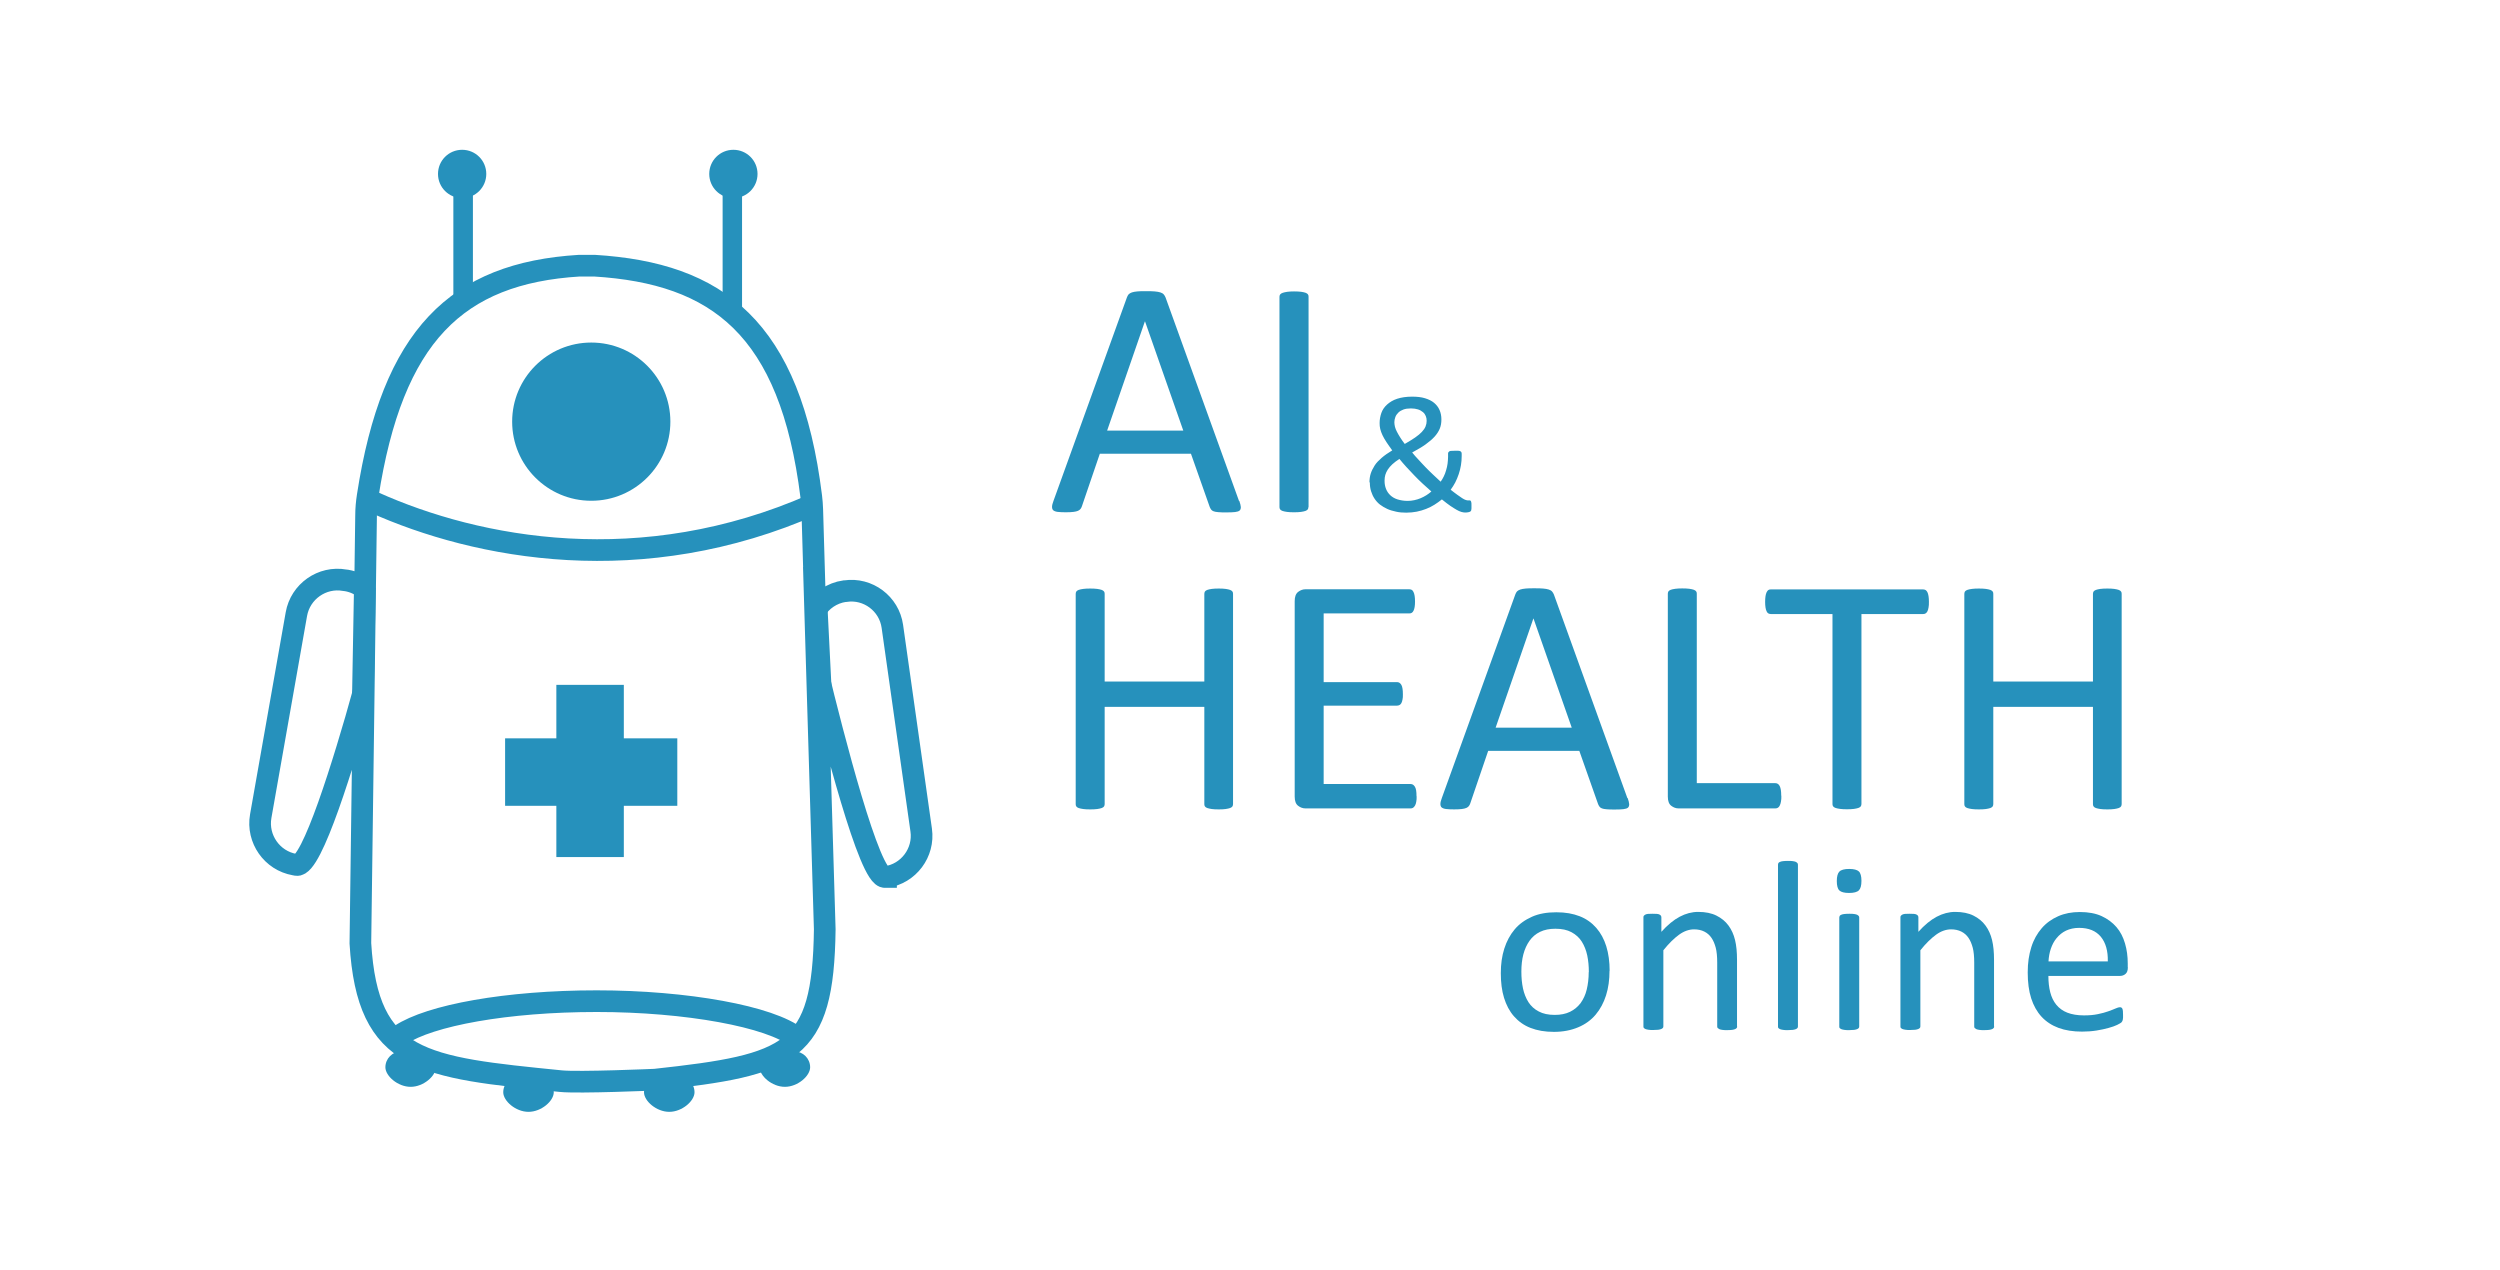 <?xml version="1.0" encoding="UTF-8"?>
<svg id="Logobot_2691bc_transparent" data-name="Logobot #2691bc transparent" xmlns="http://www.w3.org/2000/svg" viewBox="0 0 201.94 102.57">
  <defs>
    <style>
      .cls-1 {
        fill: #2691bc;
      }

      .cls-2 {
        fill: none;
        stroke: #2691bc;
        stroke-miterlimit: 100;
        stroke-width: 1.75px;
      }

      .cls-3 {
        fill: #2691bc;
      }
    </style>
  </defs>
  <g id="Text">
    <g>
      <path class="cls-3" d="M130.01,78.42c0,.72-.09,1.38-.28,1.98s-.47,1.12-.84,1.56-.84.78-1.41,1.02-1.22.37-1.96.37-1.35-.11-1.89-.32-.98-.53-1.34-.94-.62-.91-.8-1.49-.26-1.25-.26-1.99.09-1.38.28-1.98.47-1.12.84-1.56.84-.77,1.4-1.02,1.21-.36,1.96-.36,1.35.11,1.89.32.98.53,1.34.94.63.91.81,1.49.27,1.25.27,1.98ZM128.34,78.52c0-.48-.04-.92-.13-1.35-.09-.42-.24-.79-.44-1.11s-.48-.57-.83-.76-.78-.28-1.3-.28c-.48,0-.89.08-1.24.25-.35.17-.63.41-.85.72-.22.31-.39.68-.5,1.1s-.16.89-.16,1.39.04.93.13,1.36c.09.42.24.79.44,1.11.21.32.48.57.83.75.35.19.78.28,1.3.28.47,0,.88-.08,1.23-.25s.63-.41.86-.71c.22-.31.39-.67.49-1.09s.16-.89.16-1.4Z"/>
      <path class="cls-3" d="M140.32,82.91c0,.05-.01.1-.04.13s-.07.07-.13.09-.14.05-.24.06-.23.02-.39.02-.3,0-.4-.02-.19-.03-.24-.06-.1-.06-.13-.09-.04-.08-.04-.13v-5.15c0-.5-.04-.91-.12-1.21s-.19-.57-.34-.79-.34-.39-.58-.51-.51-.18-.83-.18c-.4,0-.81.14-1.21.43s-.83.71-1.27,1.26v6.14c0,.05-.01.1-.04.13s-.07.07-.13.09-.14.05-.24.06-.24.02-.4.02-.29,0-.39-.02-.19-.03-.25-.06-.1-.06-.13-.09-.03-.08-.03-.13v-8.79c0-.05,0-.1.03-.13s.06-.07.12-.1.13-.05.22-.06.21-.01.36-.01.26,0,.36.01.17.03.22.06.09.06.11.1.03.08.03.13v1.16c.49-.55.99-.96,1.48-1.22s.99-.39,1.49-.39c.59,0,1.08.1,1.48.3s.72.46.97.8.42.72.53,1.17.16.98.16,1.61v5.36Z"/>
      <path class="cls-3" d="M145.23,82.91c0,.05-.01.1-.04.13s-.07.07-.13.09-.14.05-.24.06-.24.02-.4.02-.29,0-.39-.02-.19-.03-.25-.06-.1-.06-.13-.09-.03-.08-.03-.13v-13.05c0-.05.01-.1.03-.14s.06-.07.13-.1.15-.05.25-.06.23-.02.39-.02.3,0,.4.02.19.03.24.06.1.06.13.1.04.08.04.14v13.05Z"/>
      <path class="cls-3" d="M150.36,71.15c0,.38-.07.63-.21.77s-.41.21-.79.21-.64-.07-.78-.2-.21-.39-.21-.76.07-.63.21-.77.41-.21.79-.21.64.07.78.2.21.39.21.76ZM150.18,82.91c0,.05-.01.1-.04.13s-.07.07-.13.09-.14.05-.24.06-.24.02-.4.02-.29,0-.39-.02-.19-.03-.25-.06-.1-.06-.13-.09-.03-.08-.03-.13v-8.79s.01-.09.03-.13.06-.07.13-.1.15-.05.25-.06.23-.02.39-.02.3,0,.4.02.19.03.24.06.1.06.13.1.04.08.04.13v8.79Z"/>
      <path class="cls-3" d="M161.08,82.91c0,.05-.01.1-.04.13s-.07.07-.13.09-.14.05-.24.06-.23.02-.39.02-.3,0-.4-.02-.19-.03-.24-.06-.1-.06-.13-.09-.04-.08-.04-.13v-5.15c0-.5-.04-.91-.12-1.21s-.19-.57-.34-.79-.34-.39-.58-.51-.51-.18-.83-.18c-.4,0-.81.14-1.21.43s-.83.71-1.27,1.26v6.14c0,.05-.01.1-.04.13s-.07.07-.13.09-.14.05-.24.06-.24.02-.4.02-.29,0-.39-.02-.19-.03-.25-.06-.1-.06-.13-.09-.03-.08-.03-.13v-8.79c0-.05,0-.1.03-.13s.06-.07.12-.1.13-.05.22-.06.21-.01.36-.01.26,0,.36.01.17.03.22.06.09.06.11.1.03.08.03.13v1.16c.49-.55.99-.96,1.48-1.22s.99-.39,1.49-.39c.59,0,1.08.1,1.48.3s.72.46.97.8.42.72.53,1.17.16.98.16,1.61v5.36Z"/>
      <path class="cls-3" d="M171.88,78.13c0,.25-.06.43-.19.54s-.27.16-.44.16h-5.79c0,.49.05.93.15,1.32s.26.73.49,1.01.53.5.89.64.81.22,1.34.22c.42,0,.79-.03,1.12-.1s.61-.14.85-.23.44-.16.59-.23.27-.1.35-.1c.05,0,.09.01.12.03.04.02.06.06.08.1s.03.11.04.19.01.18.01.3c0,.08,0,.16,0,.22s-.01.12-.02.17-.03.09-.05.13-.05.08-.09.11-.14.09-.32.18-.4.16-.68.24-.6.15-.97.21-.76.09-1.18.09c-.72,0-1.36-.1-1.9-.3s-1-.5-1.37-.9-.65-.9-.84-1.49-.28-1.3-.28-2.09.1-1.43.29-2.04.48-1.11.84-1.53.81-.74,1.33-.97,1.1-.34,1.75-.34c.69,0,1.28.11,1.76.33s.88.52,1.2.89.54.81.69,1.32.22,1.04.22,1.62v.29ZM170.26,77.66c.02-.85-.17-1.51-.56-1.99-.4-.48-.98-.72-1.76-.72-.4,0-.75.08-1.05.22s-.55.35-.76.6-.36.54-.47.86-.17.67-.19,1.03h4.79Z"/>
    </g>
    <g>
      <path class="cls-3" d="M100.11,40.47c.07.2.11.36.12.49,0,.12-.03.22-.1.28-.07.06-.19.1-.36.12-.17.02-.39.03-.68.03s-.51,0-.68-.02c-.17-.01-.3-.04-.38-.07-.09-.03-.15-.08-.19-.13s-.08-.12-.12-.21l-1.52-4.31h-7.36l-1.45,4.25c-.03.08-.06.15-.11.21-.05.06-.11.11-.2.15-.09.04-.21.07-.37.09-.16.02-.37.03-.62.03s-.48-.01-.65-.03c-.17-.02-.29-.07-.36-.13-.07-.06-.1-.16-.1-.28,0-.12.04-.28.12-.49l5.93-16.43c.04-.1.08-.18.14-.25.06-.06.15-.11.26-.15.11-.04.26-.06.44-.08s.4-.02.68-.02c.29,0,.53,0,.72.02s.35.04.46.08c.12.04.21.09.27.16.06.07.11.15.15.25l5.93,16.43ZM92.49,25.96h-.01l-3.05,8.82h6.15l-3.09-8.82Z"/>
      <path class="cls-3" d="M105.69,40.95c0,.07-.02.14-.05.19-.04.05-.1.1-.19.13-.09.03-.21.06-.36.08-.15.02-.34.03-.57.03s-.41-.01-.56-.03c-.16-.02-.28-.05-.37-.08-.09-.03-.16-.08-.19-.13-.04-.05-.05-.12-.05-.19v-16.98c0-.07.02-.14.06-.19s.11-.1.21-.13c.1-.03.22-.06.37-.08.15-.02.33-.03.54-.03.23,0,.42.01.57.03.15.02.27.05.36.08.09.03.15.08.19.13.04.05.05.12.05.19v16.98Z"/>
      <path class="cls-3" d="M110.62,38.97c0-.25.03-.49.1-.71s.18-.44.32-.66.34-.42.57-.62.52-.4.85-.6c-.18-.25-.34-.47-.47-.67s-.24-.39-.32-.56-.14-.34-.18-.5-.05-.32-.05-.48c0-.28.05-.55.14-.81s.25-.49.46-.68.48-.36.82-.47.74-.17,1.21-.17c.4,0,.75.04,1.04.13s.54.21.73.37.34.35.44.58.15.48.15.76-.04.52-.13.74-.23.44-.42.65-.44.42-.73.63-.66.42-1.08.65c.15.19.32.38.51.58s.37.41.57.61.4.41.61.6.41.39.61.57c.09-.12.17-.26.25-.42s.14-.32.19-.5.1-.35.12-.54.04-.37.04-.55v-.25s0-.08.02-.11.04-.05.08-.08.09-.04.16-.04.16-.01.28-.01c.1,0,.19,0,.26,0s.13.01.17.03.08.04.1.08.03.08.03.14v.17c0,.26-.02.51-.06.75s-.1.49-.18.72-.17.46-.28.67-.24.41-.37.59c.21.16.38.3.54.41s.28.2.39.27.2.12.27.14.13.04.17.04.09,0,.13,0,.07,0,.1.02.04.05.06.11.02.14.02.25,0,.21,0,.27-.01.12-.02.15-.03.06-.06.09-.08.04-.15.06-.17.03-.29.03c-.09,0-.19-.02-.3-.05s-.24-.09-.38-.17-.32-.19-.51-.32-.42-.31-.68-.52c-.19.15-.39.3-.6.43s-.44.25-.68.34-.49.17-.75.22-.55.08-.85.08c-.29,0-.56-.02-.82-.08s-.5-.12-.71-.22-.41-.21-.59-.35-.32-.3-.44-.48-.21-.38-.28-.6-.1-.46-.1-.72ZM111.84,38.85c0,.24.04.45.12.65s.2.37.35.51.35.26.58.33.5.12.81.12c.19,0,.37-.02.55-.06s.35-.09.51-.16.32-.15.46-.24.28-.19.4-.3c-.24-.21-.47-.42-.71-.64s-.46-.44-.68-.67-.43-.45-.63-.67-.39-.44-.56-.65c-.23.15-.42.29-.57.43s-.28.29-.37.43-.16.29-.2.43-.06.3-.06.46ZM112.63,34.1c0,.12.02.25.05.38s.09.26.16.4.16.29.26.45.22.34.37.53c.33-.19.61-.36.84-.52s.41-.31.54-.45.24-.29.3-.44.09-.3.09-.46c0-.13-.02-.26-.07-.38s-.12-.23-.23-.32-.24-.17-.4-.22-.35-.08-.57-.08c-.24,0-.45.03-.61.09s-.3.14-.41.25-.19.22-.24.36-.08.28-.08.42Z"/>
      <path class="cls-3" d="M99.6,64.95c0,.07-.02.14-.05.19-.04.05-.1.1-.19.13-.09.03-.21.06-.36.08-.15.02-.33.03-.55.03-.24,0-.43-.01-.57-.03-.15-.02-.26-.05-.36-.08-.09-.03-.16-.08-.19-.13-.04-.05-.05-.12-.05-.19v-7.85h-8.05v7.85c0,.07-.02.14-.05.19-.04.05-.1.1-.19.13-.09.03-.21.06-.36.08-.15.02-.34.03-.57.03s-.41-.01-.56-.03c-.16-.02-.28-.05-.37-.08-.09-.03-.16-.08-.19-.13-.04-.05-.05-.12-.05-.19v-16.98c0-.07.02-.14.05-.19.04-.05.1-.1.19-.13.09-.03.21-.06.37-.08.15-.02.34-.03.56-.03s.42.01.57.03c.15.02.27.05.36.08.09.03.15.08.19.13.04.05.05.12.05.19v7.08h8.05v-7.08c0-.07.02-.14.05-.19.04-.05.1-.1.19-.13.09-.03.21-.06.36-.08.15-.02.34-.03.57-.03.22,0,.4.01.55.03.15.02.27.05.36.08.09.03.15.08.19.13.04.05.05.12.05.19v16.98Z"/>
      <path class="cls-3" d="M114.43,64.33c0,.16,0,.31-.03.43-.02.12-.05.23-.1.31-.05.08-.1.14-.16.18-.06.04-.13.05-.2.05h-8.49c-.21,0-.41-.07-.59-.21-.19-.14-.28-.39-.28-.75v-15.78c0-.36.09-.6.28-.75.19-.14.38-.21.59-.21h8.39c.07,0,.14.02.2.05.06.04.11.1.14.18.04.08.07.18.09.31.02.12.03.28.03.46,0,.16-.01.31-.03.43-.02.12-.05.22-.09.3-.04.08-.08.13-.14.17-.06.04-.13.05-.2.05h-6.92v5.55h5.93c.07,0,.14.02.2.06.06.04.11.1.15.17.04.07.07.17.09.3.02.13.03.28.03.45s0,.31-.03.42c-.02.12-.05.21-.09.29-.04.07-.09.13-.15.16-.06.03-.13.05-.2.05h-5.93v6.33h7.01c.07,0,.14.02.2.05.06.04.11.09.16.17.05.08.08.18.1.3.02.12.03.28.03.46Z"/>
      <path class="cls-3" d="M131.48,64.47c.07.2.11.36.12.49,0,.12-.03.22-.1.28-.07.06-.19.1-.36.12-.17.02-.39.03-.68.03s-.51,0-.68-.02c-.17-.01-.3-.04-.38-.07-.09-.03-.15-.08-.19-.13s-.08-.12-.12-.21l-1.52-4.31h-7.36l-1.45,4.25c-.03.08-.06.15-.11.21-.05.06-.11.11-.2.15-.09.04-.21.07-.37.09-.16.02-.37.03-.62.03s-.48-.01-.65-.03c-.17-.02-.29-.07-.36-.13-.07-.06-.1-.16-.1-.28,0-.12.04-.28.12-.49l5.93-16.43c.04-.1.08-.18.14-.25.06-.06.15-.11.26-.15.11-.04.26-.06.44-.08s.4-.02.68-.02c.29,0,.53,0,.72.02s.35.04.46.08c.12.04.21.09.27.16.06.07.11.15.15.25l5.93,16.43ZM123.87,49.96h-.01l-3.05,8.82h6.15l-3.09-8.82Z"/>
      <path class="cls-3" d="M143.89,64.28c0,.18,0,.33-.03.46-.02.12-.05.23-.09.31-.04.09-.09.15-.15.19-.06.04-.13.06-.21.06h-7.82c-.21,0-.41-.07-.59-.21-.19-.14-.28-.39-.28-.75v-16.38c0-.07.02-.14.05-.19.04-.05.1-.1.19-.13.09-.03.21-.06.37-.08.15-.02.34-.03.56-.03s.42.01.57.03c.15.02.27.05.36.08.09.03.15.08.19.13.04.05.05.12.05.19v15.3h6.34c.08,0,.15.02.21.06.06.04.11.1.15.18.04.08.07.18.09.31.02.13.03.28.03.46Z"/>
      <path class="cls-3" d="M155.81,48.62c0,.17,0,.32-.03.45-.02.13-.05.23-.09.31-.04.08-.09.13-.15.17-.06.04-.13.05-.2.05h-4.98v15.34c0,.07-.02.14-.05.19-.04.05-.1.1-.19.13-.09.03-.21.06-.36.08-.15.02-.34.03-.57.03s-.41-.01-.56-.03c-.16-.02-.28-.05-.37-.08-.09-.03-.16-.08-.19-.13-.04-.05-.05-.12-.05-.19v-15.34h-4.98c-.07,0-.14-.02-.2-.05-.06-.04-.11-.09-.14-.17-.04-.08-.07-.18-.09-.31-.02-.13-.03-.28-.03-.45s.01-.33.03-.46c.02-.13.05-.24.09-.32.04-.08.08-.14.14-.18.06-.04.12-.05.2-.05h12.3c.07,0,.14.02.2.05.06.04.11.1.15.18s.07.19.09.32c.02.13.03.29.03.46Z"/>
      <path class="cls-3" d="M171.38,64.95c0,.07-.02.14-.05.19-.04.05-.1.1-.19.13-.09.03-.21.06-.36.08-.15.02-.33.03-.55.03-.24,0-.43-.01-.57-.03-.15-.02-.26-.05-.36-.08-.09-.03-.16-.08-.19-.13-.04-.05-.05-.12-.05-.19v-7.85h-8.05v7.85c0,.07-.02.14-.05.19-.04.05-.1.1-.19.13-.09.03-.21.06-.36.08-.15.02-.34.03-.57.03s-.41-.01-.56-.03c-.16-.02-.28-.05-.37-.08-.09-.03-.16-.08-.19-.13-.04-.05-.05-.12-.05-.19v-16.98c0-.07.02-.14.05-.19.04-.05.1-.1.19-.13.09-.03.21-.06.37-.08.15-.02.34-.03.56-.03s.42.01.57.03c.15.02.27.05.36.08.09.03.15.08.19.13.04.05.05.12.05.19v7.08h8.05v-7.08c0-.07.02-.14.05-.19.04-.05.1-.1.19-.13.09-.03.21-.06.36-.08.15-.02.34-.03.57-.03.22,0,.4.01.55.03.15.02.27.05.36.08.09.03.15.08.19.13.04.05.05.12.05.19v16.98Z"/>
    </g>
  </g>
  <g>
    <path class="cls-2" d="M71.57,70.84h-.06c-1.26.19-4.23-11.42-5.52-16.72l.63,20.95c-.13,10.03-2.69,10.94-13.71,12.14,0,0-6.17.27-7.62.12-11.13-1.12-15.6-1.49-16.18-11.13l.27-20.33c-1.6,5.72-4.2,14.21-5.42,14l-.16-.03c-1.83-.32-3.06-2.08-2.74-3.91l2.88-16.32c.32-1.83,2.08-3.07,3.91-2.74l.16.02c.56.1,1.06.33,1.48.67l.08-5.93c0-.52.05-1.06.13-1.57,2-12.95,7.18-17.99,17.1-18.6h1.21c9.94.61,15.83,5.01,17.52,18.65.04.34.07.69.08,1.03l.24,8.18c.5-.82,1.35-1.42,2.38-1.57h.06c1.82-.27,3.53,1.01,3.79,2.84l2.33,16.46c.26,1.82-1.02,3.53-2.84,3.79Z"/>
    <g id="Medical_cross" data-name="Medical cross">
      <polygon class="cls-1" points="54.71 59.64 50.39 59.64 50.39 55.32 44.94 55.32 44.94 59.64 40.8 59.64 40.8 65.09 44.94 65.09 44.94 69.23 50.39 69.23 50.39 65.09 54.71 65.09 54.71 59.64"/>
    </g>
    <g id="Chin_line" data-name="Chin line">
      <path class="cls-2" d="M30.21,40.58c8.35,3.75,21.63,6.3,35.54.15"/>
    </g>
    <g id="Eye">
      <circle class="cls-3" cx="47.76" cy="34.06" r="6.39"/>
    </g>
    <g id="Antennas">
      <g id="Antenna_2" data-name="Antenna 2">
        <polygon class="cls-1" points="58.77 24.32 58.77 15.98 59.54 15.98 59.54 25.17 58.77 24.32"/>
        <polygon class="cls-1" points="59.94 15.58 58.37 15.58 58.37 24.48 59.94 26.21 59.94 15.58 59.94 15.58"/>
      </g>
      <g id="Circle_2" data-name="Circle 2">
        <path class="cls-1" d="M59.24,15.54c-.83,0-1.5-.67-1.5-1.5s.67-1.5,1.5-1.5,1.5.67,1.5,1.5-.67,1.5-1.5,1.5Z"/>
        <path class="cls-1" d="M59.24,13c.58,0,1.05.47,1.05,1.05s-.47,1.05-1.05,1.05-1.05-.47-1.05-1.05.47-1.05,1.05-1.05M59.24,12.1c-1.08,0-1.95.87-1.95,1.95s.87,1.95,1.95,1.95,1.95-.87,1.95-1.95-.87-1.95-1.95-1.95h0Z"/>
      </g>
      <g id="Antenna_1" data-name="Antenna 1">
        <polygon class="cls-1" points="37.02 15.98 37.8 15.98 37.8 24.24 37.02 24.66 37.02 15.98"/>
        <polygon class="cls-1" points="38.2 15.58 36.62 15.58 36.62 25.34 38.2 24.48 38.2 15.58 38.2 15.58"/>
      </g>
      <g id="Circle_1" data-name="Circle 1">
        <path class="cls-1" d="M37.33,15.54c-.83,0-1.5-.67-1.5-1.5s.67-1.5,1.5-1.5,1.5.67,1.5,1.5-.67,1.5-1.5,1.5Z"/>
        <path class="cls-1" d="M37.33,13c.58,0,1.05.47,1.05,1.05s-.47,1.05-1.05,1.05-1.05-.47-1.05-1.05.47-1.05,1.05-1.05M37.33,12.1c-1.08,0-1.95.87-1.95,1.95s.87,1.95,1.95,1.95,1.95-.87,1.95-1.95-.87-1.95-1.95-1.95h0Z"/>
      </g>
    </g>
    <g id="Feet">
      <g id="Foot_4" data-name="Foot 4">
        <path class="cls-3" d="M63.4,87.79c-1.04,0-2.04-.88-2.04-1.58h0c0-.7.57-1.28,1.28-1.28h1.52c.7,0,1.28.57,1.28,1.28h0c0,.7-1,1.58-2.04,1.58Z"/>
      </g>
      <g id="Foot_3" data-name="Foot 3">
        <path class="cls-3" d="M54.06,89.81c-1.04,0-2.04-.88-2.04-1.58h0c0-.7.57-1.28,1.28-1.28h1.52c.7,0,1.28.57,1.28,1.28h0c0,.7-1,1.58-2.04,1.58Z"/>
      </g>
      <g id="Foot_2" data-name="Foot 2">
        <path class="cls-3" d="M42.69,89.81c-1.04,0-2.04-.88-2.04-1.58h0c0-.7.57-1.28,1.28-1.28h1.52c.7,0,1.28.57,1.28,1.28h0c0,.7-1,1.58-2.04,1.58Z"/>
      </g>
      <g id="Foot_1" data-name="Foot 1">
        <path class="cls-3" d="M33.17,87.79c-1.04,0-2.04-.88-2.04-1.58h0c0-.7.57-1.28,1.28-1.28h1.52c.7,0,1.28.57,1.28,1.28h0c0,.7-1,1.58-2.04,1.58Z"/>
      </g>
    </g>
    <line class="cls-2" x1="29.47" y1="47.45" x2="29.26" y2="59.23"/>
    <line class="cls-2" x1="65.9" y1="47.73" x2="66.54" y2="60.51"/>
    <path class="cls-2" d="M31.47,84.22c.39-.33.19-.17.87-.62,2.39-1.59,8.59-2.73,15.86-2.73s14.04,1.24,16.17,2.95c.49.39.17.11.54.51"/>
  </g>
</svg>